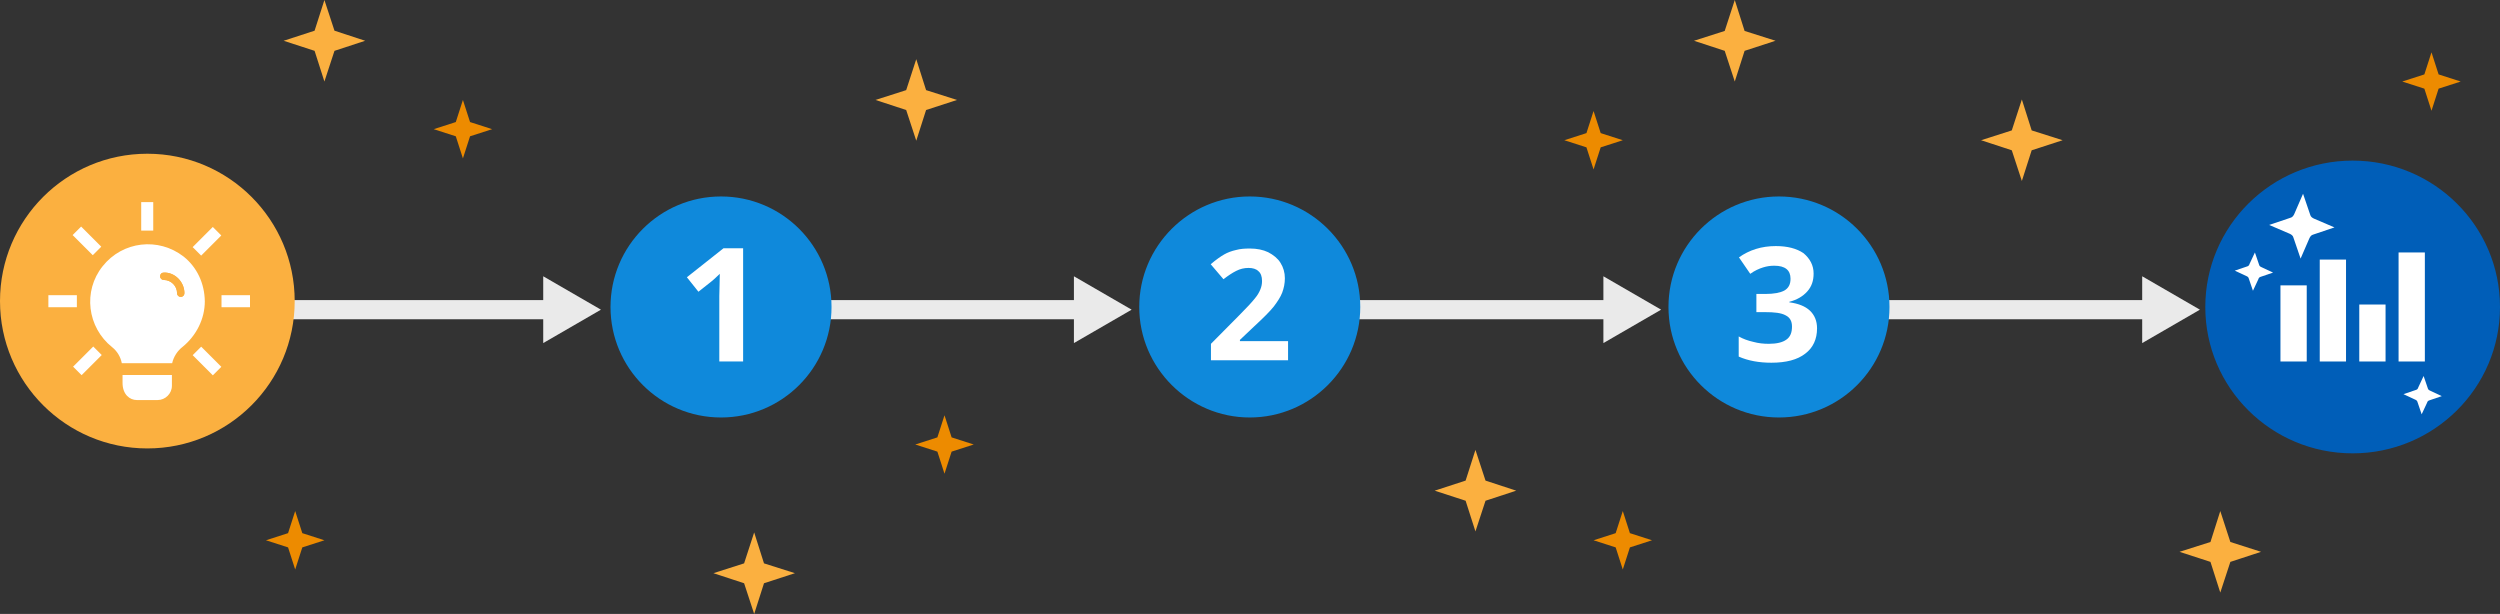 <?xml version="1.0" encoding="utf-8"?>
<!-- Generator: Adobe Illustrator 21.1.0, SVG Export Plug-In . SVG Version: 6.00 Build 0)  -->
<svg version="1.1" id="Layer_1" xmlns="http://www.w3.org/2000/svg" xmlns:xlink="http://www.w3.org/1999/xlink" x="0px" y="0px"
	 viewBox="0 0 1018 250" style="enable-background:new 0 0 1018 250;" xml:space="preserve">
<rect x="0" y="0" width="1018" height="250" fill="#333333" stroke="none"/>
<style type="text/css">
	.st0{fill:#EAEAEA;}
	.st1{fill:#FFFFFF;}
	.st2{fill:#FBB040;}
	.st3{fill:#0F89DB;}
	.st4{enable-background:new    ;}
	.st5{fill:#005EB8;stroke:#005EB8;stroke-miterlimit:10;}
	.st6{fill:#ED8B00;}
</style>
<g>
	<g>
		<rect x="100.3" y="122.2" class="st0" width="124.9" height="7.8"/>
	</g>
	<g>
		<polygon class="st0" points="221.2,139.7 244.7,126.1 221.2,112.5 		"/>
	</g>
</g>
<g>
	<g>
		<rect x="316.4" y="122.2" class="st0" width="124.9" height="7.8"/>
	</g>
	<g>
		<polygon class="st0" points="437.3,139.7 460.8,126.1 437.3,112.5 		"/>
	</g>
</g>
<g>
	<g>
		<rect x="532" y="122.2" class="st0" width="124.9" height="7.8"/>
	</g>
	<g>
		<polygon class="st0" points="652.9,139.7 676.4,126.1 652.9,112.5 		"/>
	</g>
</g>
<g>
	<g>
		<rect x="751.4" y="122.2" class="st0" width="124.9" height="7.8"/>
	</g>
	<g>
		<polygon class="st0" points="872.3,139.7 895.8,126.1 872.3,112.5 		"/>
	</g>
</g>
<g>
	<rect x="72.3" y="123.2" class="st1" width="8.7" height="3.7"/>
</g>
<g>
	<g>
		<circle class="st2" cx="60" cy="122.6" r="60"/>
	</g>
	<g>
		<path class="st1" d="M70,152.8v4.3c0,3.2-2.7,5.8-5.8,5.8h-8.5c-2.8,0-5.8-2.2-5.8-7v-3.2H70V152.8z"/>
	</g>
	<g>
		<path class="st1" d="M74.8,104.5c-10.3-8-24.9-6.3-33,3.9c-8.1,10.1-6.3,24.9,3.9,33c2,1.6,3.4,3.9,3.9,6.5h20.5
			c0.6-2.7,2.2-5.1,4.3-6.7c5.6-4.6,9-11.4,9-18.5C83.3,115.5,80.3,108.9,74.8,104.5z"/>
	</g>
	<g id="_Group_">
		<g>
			<path class="st2" d="M75.1,119.4c0,0.8-0.6,1.5-1.5,1.5c-0.8,0-1.5-0.6-1.5-1.5c0-3-2.5-5.4-5.4-5.4c-0.8,0-1.5-0.6-1.5-1.5
				s0.6-1.5,1.5-1.5C71.1,110.8,75.1,114.7,75.1,119.4L75.1,119.4z"/>
		</g>
		<g>
			<path class="st2" d="M75.1,119.4c0,0.8-0.6,1.5-1.5,1.5c-0.8,0-1.5-0.6-1.5-1.5c0-3-2.5-5.4-5.4-5.4c-0.8,0-1.5-0.6-1.5-1.5
				s0.6-1.5,1.5-1.5C71.1,110.8,75.1,114.7,75.1,119.4L75.1,119.4z"/>
		</g>
	</g>
	<g>
		<rect x="57.5" y="82.3" class="st1" width="4.9" height="11.6"/>
	</g>
	<g>
		<rect x="19.7" y="120.2" class="st1" width="11.6" height="4.9"/>
	</g>
	<g>
		<rect x="90.2" y="120.2" class="st1" width="11.6" height="4.9"/>
	</g>
	<g>
		
			<rect x="33" y="92.3" transform="matrix(0.707 -0.707 0.707 0.707 -59.021 53.793)" class="st1" width="4.9" height="11.6"/>
	</g>
	<g>
		
			<rect x="29.8" y="144.5" transform="matrix(0.707 -0.707 0.707 0.707 -93.465 68.21)" class="st1" width="11.6" height="4.9"/>
	</g>
	<g>
		
			<rect x="78.5" y="95.8" transform="matrix(0.707 -0.707 0.707 0.707 -44.786 88.391)" class="st1" width="11.6" height="4.9"/>
	</g>
	<g>
		
			<rect x="81.9" y="141.2" transform="matrix(0.707 -0.707 0.707 0.707 -79.272 102.707)" class="st1" width="4.9" height="11.6"/>
	</g>
</g>
<g>
	<g>
		<circle class="st3" cx="293.6" cy="125" r="45"/>
	</g>
	<g class="st4">
		<path class="st1" d="M302.6,147.2h-9.7v-26.6l0.1-4.3l0.1-4.8c-1.6,1.6-2.8,2.6-3.4,3.1l-5.3,4.2l-4.7-5.9l14.9-11.8h8V147.2
			L302.6,147.2z"/>
	</g>
</g>
<g>
	<g>
		<circle class="st3" cx="508.9" cy="125" r="43.9"/>
		<path class="st3" d="M508.9,170c-24.7,0-45-20.2-45-45s20.2-45,45-45c24.8,0,45,20.2,45,45S533.7,170,508.9,170z M508.9,82.1
			c-23.7,0-43,19.3-43,43s19.3,43,43,43c23.7,0,43-19.3,43-43S532.7,82.1,508.9,82.1z"/>
	</g>
	<g class="st4">
		<path class="st1" d="M524.5,146.7h-31.4V140l11.3-11.4c3.4-3.4,5.5-5.7,6.6-7.1c1.1-1.3,1.8-2.6,2.2-3.6c0.5-1.2,0.7-2.3,0.7-3.5
			c0-1.8-0.5-3.2-1.5-4c-0.9-0.9-2.3-1.3-4-1.3c-1.8,0-3.4,0.4-5,1.2s-3.4,2-5.2,3.4l-5.2-6.1c2.2-1.9,4.1-3.2,5.5-4s3-1.4,4.8-1.8
			c1.8-0.5,3.6-0.6,5.7-0.6c2.8,0,5.3,0.5,7.4,1.5c2.1,1.1,3.9,2.5,5,4.3c1.2,1.9,1.8,4,1.8,6.3c0,2.1-0.4,4-1.1,5.9
			c-0.7,1.8-1.9,3.6-3.4,5.6c-1.5,1.9-4.2,4.6-8.1,8.2l-5.7,5.4v0.5h19.6V146.7L524.5,146.7z"/>
	</g>
</g>
<g>
	<g>
		<circle class="st3" cx="724.4" cy="125" r="45"/>
	</g>
	<g class="st4">
		<path class="st1" d="M738.5,111.4c0,2.9-0.8,5.3-2.6,7.3s-4.2,3.4-7.3,4.2v0.2c3.7,0.5,6.5,1.6,8.4,3.4c1.9,1.8,2.9,4.2,2.9,7.2
			c0,4.4-1.6,7.9-4.8,10.3c-3.2,2.5-7.8,3.7-13.8,3.7c-5,0-9.5-0.8-13.3-2.5V137c1.8,1,3.7,1.7,5.9,2.2c2.2,0.6,4.2,0.8,6.4,0.8
			c3.2,0,5.6-0.6,7.1-1.7c1.6-1.1,2.3-2.9,2.3-5.3c0-2.2-0.8-3.7-2.6-4.6c-1.8-1-4.6-1.3-8.4-1.3h-3.5v-7.4h3.6
			c3.6,0,6.1-0.5,7.8-1.4c1.7-1,2.5-2.5,2.5-4.8c0-3.5-2.2-5.3-6.6-5.3c-1.6,0-3,0.2-4.6,0.7s-3.4,1.3-5.2,2.6l-4.6-6.7
			c4.2-3,9.2-4.6,15-4.6c4.8,0,8.5,1,11.3,2.9C737,105.3,738.5,108,738.5,111.4z"/>
	</g>
</g>
<g>
	<ellipse class="st5" cx="958" cy="125" rx="59.5" ry="59.1"/>
	<path class="st1" d="M925.6,111l-5,1.7c-0.5,0.1-0.9,0.5-1,1l-2.2,4.7l-1.7-5c-0.1-0.5-0.5-0.8-1-1l-4.7-2.2l5-1.7
		c0.5-0.1,0.9-0.5,1-1l2.2-4.7l1.7,5c0.1,0.5,0.5,0.8,1,1L925.6,111z"/>
	<path class="st1" d="M994.3,161.3l-5,1.7c-0.5,0.1-0.9,0.5-1,1l-2.2,4.7l-1.7-5c-0.1-0.5-0.5-0.8-1-1l-4.7-2.2l5-1.7
		c0.5-0.1,0.9-0.5,1-1l2.2-4.7l1.7,5c0.1,0.5,0.5,0.8,1,1L994.3,161.3z"/>
	<path class="st1" d="M950.6,92.6l-8.6,2.9c-0.9,0.2-1.3,0.9-1.6,1.5l-3.6,8.3l-2.9-8.5c-0.2-0.9-0.9-1.3-1.5-1.6l-8.4-3.6l8.6-2.9
		c0.9-0.2,1.3-0.9,1.6-1.5l3.6-8.3l2.9,8.5c0.2,0.9,0.9,1.3,1.5,1.6L950.6,92.6z"/>
	<g>
		<rect x="928.6" y="116.2" class="st1" width="10.7" height="31"/>
		<rect x="944.6" y="105.7" class="st1" width="10.7" height="41.5"/>
		<rect x="960.7" y="124" class="st1" width="10.7" height="23.2"/>
		<rect x="976.7" y="102.8" class="st1" width="10.7" height="44.4"/>
	</g>
</g>
<polygon class="st6" points="188.5,40.7 191.4,49.7 200.4,52.6 191.4,55.5 188.5,64.5 185.6,55.5 176.6,52.6 185.6,49.7 "/>
<polygon class="st2" points="373.1,24.1 377.1,36.7 389.7,40.7 377.1,44.8 373.1,57.3 369,44.8 356.5,40.7 369,36.7 "/>
<polygon class="st2" points="706.4,0 710.4,12.6 723,16.6 710.4,20.7 706.4,33.2 702.3,20.7 689.8,16.6 702.3,12.6 "/>
<polygon class="st6" points="384.6,169.1 387.5,178.1 396.5,181 387.5,183.9 384.6,192.9 381.7,183.9 372.7,181 381.7,178.1 "/>
<polygon class="st6" points="120.2,208.1 123.1,217.1 132.1,220 123.1,222.9 120.2,231.9 117.3,222.9 108.3,220 117.3,217.1 "/>
<polygon class="st6" points="990.1,21.3 993,30.3 1002,33.2 993,36.1 990.1,45.1 987.2,36.1 978.2,33.2 987.2,30.3 "/>
<polygon class="st6" points="660.8,208.1 663.7,217.1 672.7,220 663.7,222.9 660.8,231.9 657.9,222.9 648.9,220 657.9,217.1 "/>
<polygon class="st2" points="823.3,40.5 827.3,53.1 839.9,57.1 827.3,61.2 823.3,73.7 819.2,61.2 806.7,57.1 819.2,53.1 "/>
<polygon class="st2" points="132.1,0 136.2,12.5 148.7,16.6 136.2,20.7 132.1,33.2 128.1,20.7 115.5,16.6 128.1,12.5 "/>
<polygon class="st2" points="600.8,183.2 604.9,195.7 617.4,199.8 604.9,203.9 600.8,216.4 596.8,203.9 584.2,199.8 596.8,195.7 "/>
<polygon class="st2" points="904.1,208.1 908.2,220.7 920.7,224.7 908.2,228.8 904.1,241.3 900.1,228.8 887.5,224.7 900.1,220.7 "/>
<polygon class="st2" points="307.1,216.8 311.1,229.4 323.7,233.4 311.1,237.5 307.1,250 303,237.5 290.5,233.4 303,229.4 "/>
<polygon class="st6" points="648.9,45.2 651.8,54.2 660.8,57.1 651.8,60 648.9,69 646,60 637,57.1 646,54.2 "/>
</svg>
